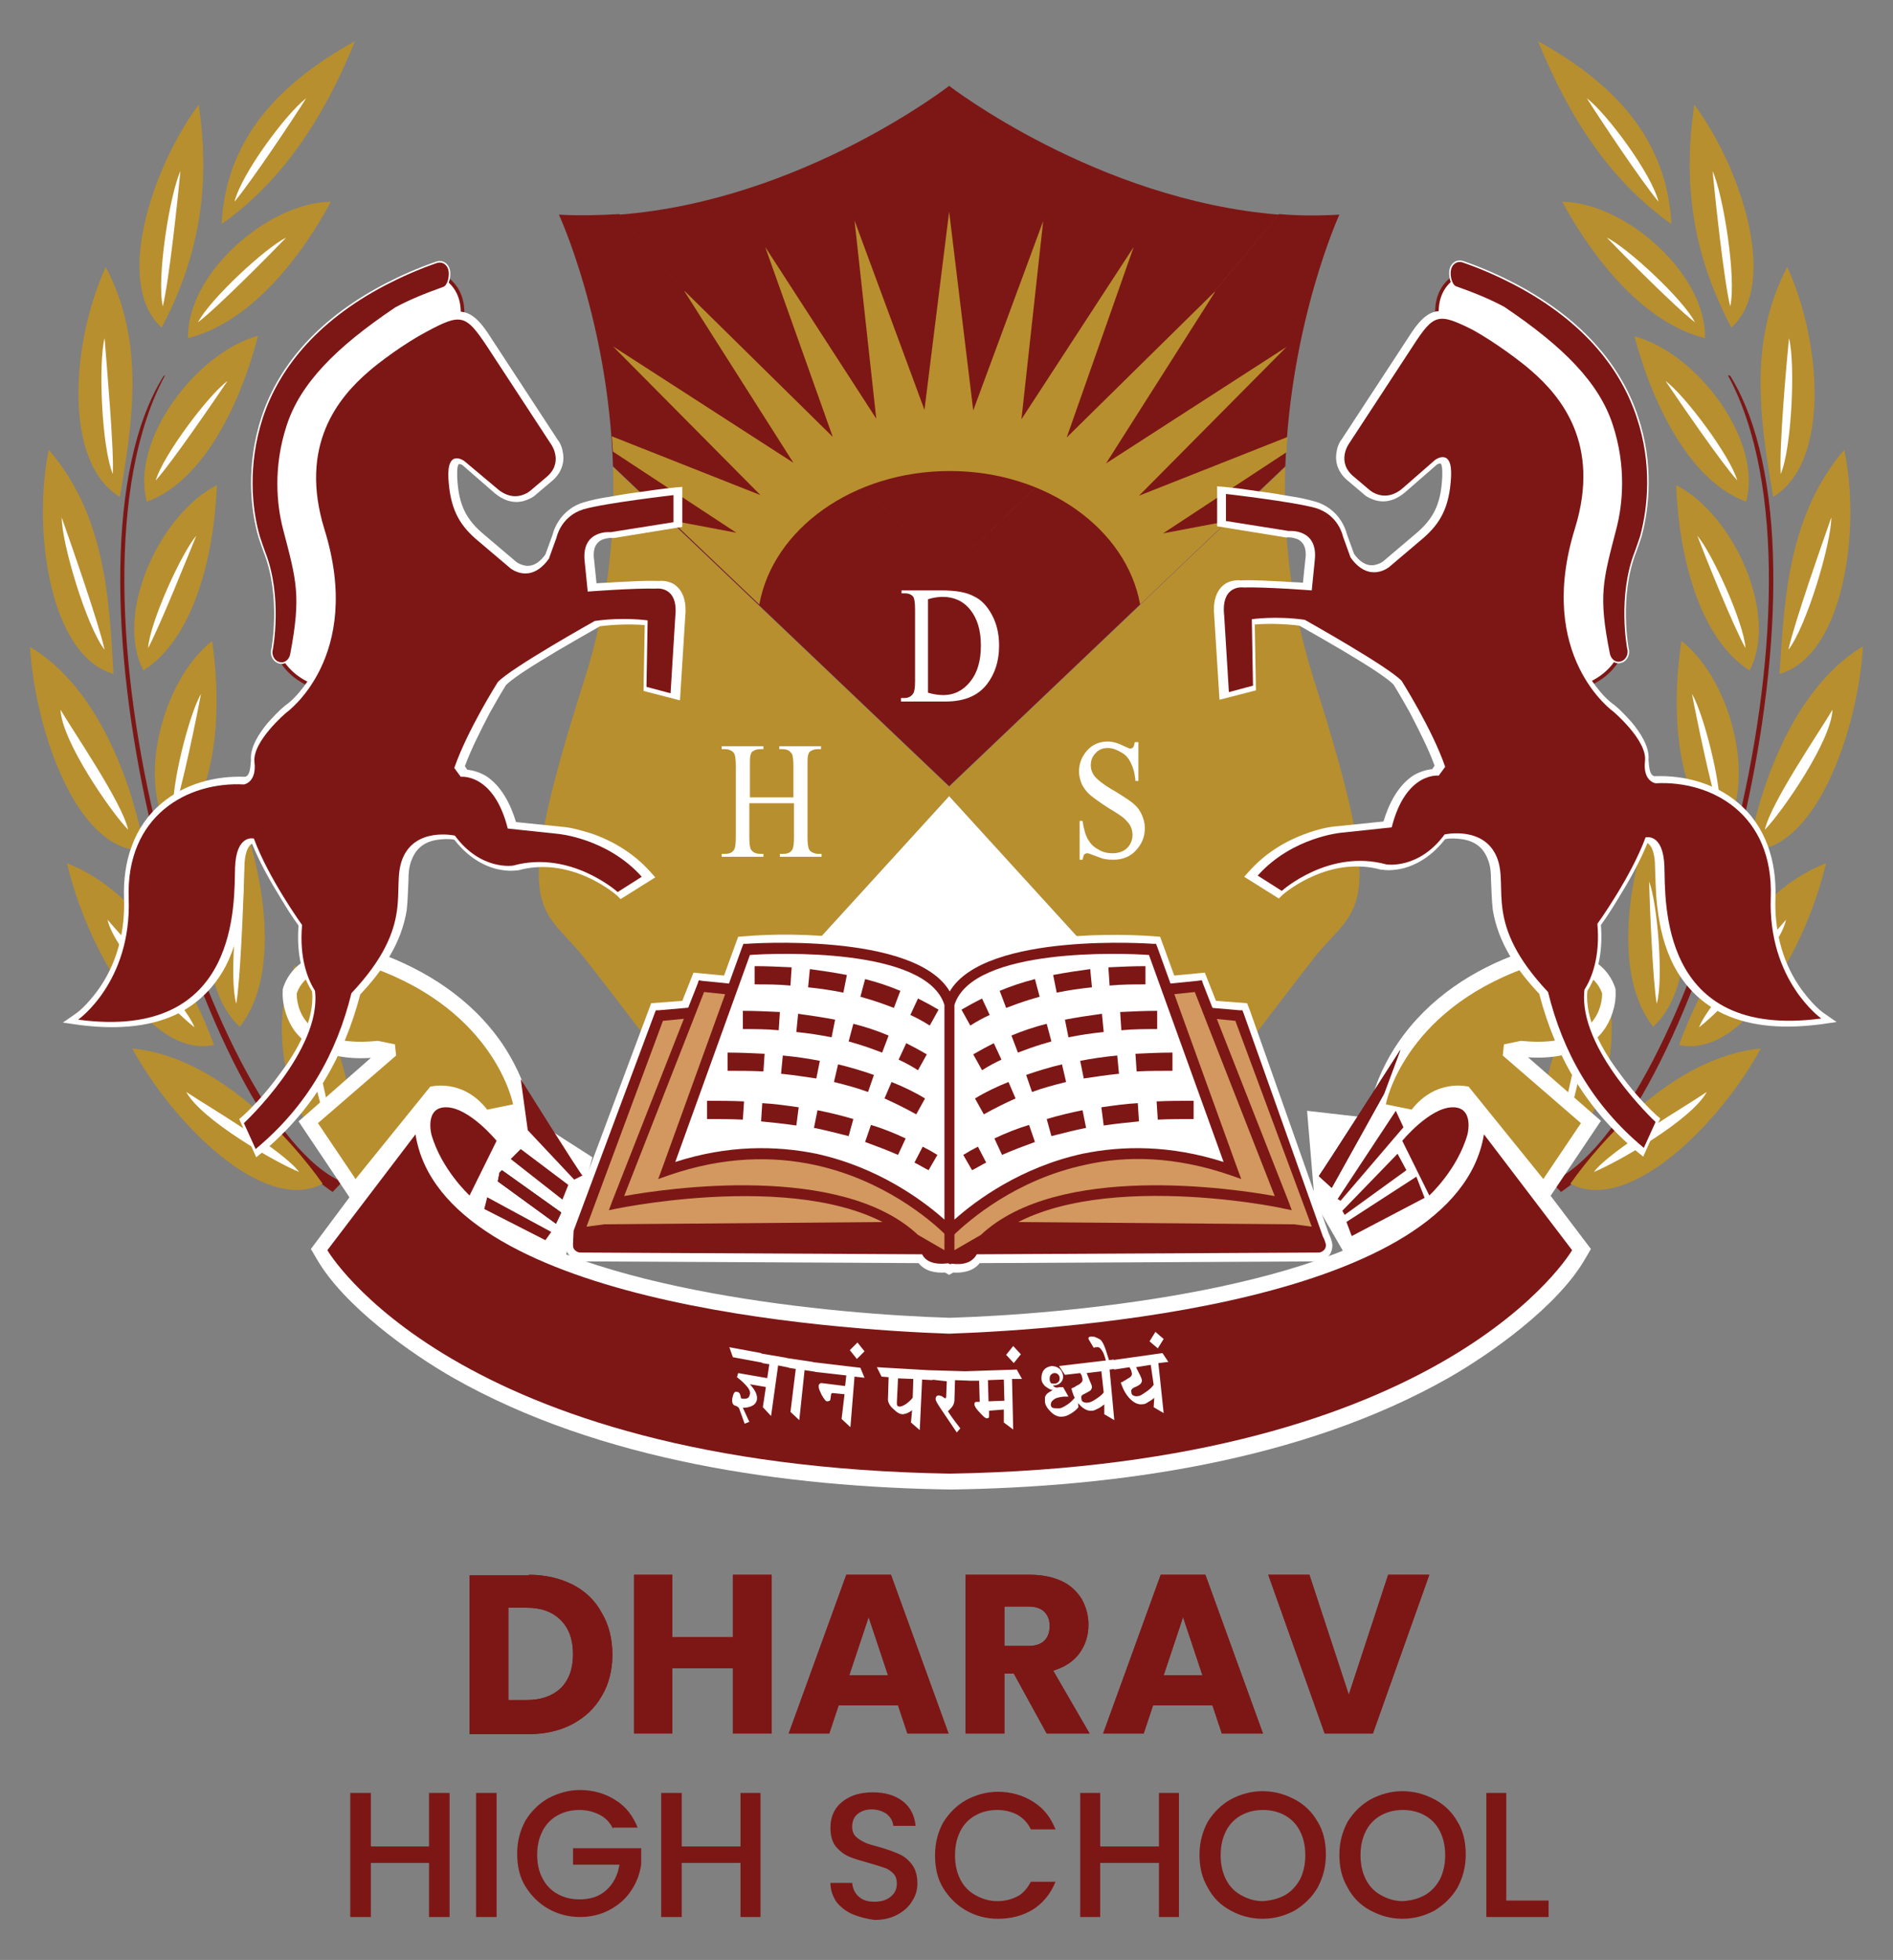<?xml version="1.0" encoding="utf-8"?>
<!-- Generator: Adobe Illustrator 26.2.1, SVG Export Plug-In . SVG Version: 6.00 Build 0)  -->
<svg version="1.1" id="Layer_1" xmlns="http://www.w3.org/2000/svg" xmlns:xlink="http://www.w3.org/1999/xlink" x="0px" y="0px"
	 viewBox="0 0 322.1 333.3" style="enable-background:new 0 0 322.1 333.3;" xml:space="preserve">
<rect x="0" y="0" width="322.1" height="333.3" fill="#808080" stroke="none"/>
<style type="text/css">
	
		.st0{clip-path:url(#SVGID_00000019664044976488000790000017725163255210866856_);fill-rule:evenodd;clip-rule:evenodd;fill:#B88F2E;}
	
		.st1{clip-path:url(#SVGID_00000019664044976488000790000017725163255210866856_);fill-rule:evenodd;clip-rule:evenodd;fill:#FFFFFF;}
	
		.st2{clip-path:url(#SVGID_00000019664044976488000790000017725163255210866856_);fill-rule:evenodd;clip-rule:evenodd;fill:#7D1716;}
	.st3{clip-path:url(#SVGID_00000019664044976488000790000017725163255210866856_);fill:#FFFFFF;}
	.st4{clip-path:url(#SVGID_00000019664044976488000790000017725163255210866856_);fill:#D2985F;}
	.st5{clip-path:url(#SVGID_00000019664044976488000790000017725163255210866856_);fill:#7D1716;}
	
		.st6{clip-path:url(#SVGID_00000019664044976488000790000017725163255210866856_);fill-rule:evenodd;clip-rule:evenodd;fill:#1D0E16;}
	
		.st7{clip-path:url(#SVGID_00000019664044976488000790000017725163255210866856_);fill:none;stroke:#7D1716;stroke-width:0.606;stroke-miterlimit:22.926;}
	
		.st8{clip-path:url(#SVGID_00000019664044976488000790000017725163255210866856_);fill:none;stroke:#FFFFFF;stroke-width:0.262;stroke-miterlimit:2.613;}
</style>
<g>
	<defs>
		<rect id="SVGID_1_" x="-259.9" y="-131" width="841.9" height="595.3"/>
	</defs>
	<clipPath id="SVGID_00000116956993002613829940000000927637532822778798_">
		<use xlink:href="#SVGID_1_"  style="overflow:visible;"/>
	</clipPath>
	
		<path style="clip-path:url(#SVGID_00000116956993002613829940000000927637532822778798_);fill-rule:evenodd;clip-rule:evenodd;fill:#B88F2E;" d="
		M284.4,38.1C283.6,23.3,274.3,14,261.7,7C266.9,19.8,273.9,30.7,284.4,38.1"/>
	
		<path style="clip-path:url(#SVGID_00000116956993002613829940000000927637532822778798_);fill-rule:evenodd;clip-rule:evenodd;fill:#FFFFFF;" d="
		M282.2,34.3c-1.2-4.8-8.8-15-12.2-17.6C272.2,20.2,279.2,30.7,282.2,34.3"/>
	
		<path style="clip-path:url(#SVGID_00000116956993002613829940000000927637532822778798_);fill-rule:evenodd;clip-rule:evenodd;fill:#B88F2E;" d="
		M37.7,38.1C38.5,23.3,47.8,14,60.4,7C55.2,19.8,48.2,30.7,37.7,38.1"/>
	
		<path style="clip-path:url(#SVGID_00000116956993002613829940000000927637532822778798_);fill-rule:evenodd;clip-rule:evenodd;fill:#FFFFFF;" d="
		M39.9,34.3c1.2-4.8,8.8-15,12.2-17.6C49.9,20.2,42.9,30.7,39.9,34.3"/>
	
		<path style="clip-path:url(#SVGID_00000116956993002613829940000000927637532822778798_);fill-rule:evenodd;clip-rule:evenodd;fill:#B88F2E;" d="
		M294.6,55.7c8.1-7.3,1.8-26.9-6.3-37.9C286.1,32.4,288.6,44.4,294.6,55.7"/>
	
		<path style="clip-path:url(#SVGID_00000116956993002613829940000000927637532822778798_);fill-rule:evenodd;clip-rule:evenodd;fill:#FFFFFF;" d="
		M294.4,52.1c1.1-4.8-1.2-19.1-3-23C291.8,33.3,293.3,47.6,294.4,52.1"/>
	
		<path style="clip-path:url(#SVGID_00000116956993002613829940000000927637532822778798_);fill-rule:evenodd;clip-rule:evenodd;fill:#B88F2E;" d="
		M301.7,84.5c9.8-5.9,8.2-26.5,2.4-39.1C297.3,58.4,299.6,71.9,301.7,84.5"/>
	
		<path style="clip-path:url(#SVGID_00000116956993002613829940000000927637532822778798_);fill-rule:evenodd;clip-rule:evenodd;fill:#FFFFFF;" d="
		M303,80.6c1.9-4.5,2.5-18.9,1.4-23.1C304,61.6,302.7,76,303,80.6"/>
	
		<path style="clip-path:url(#SVGID_00000116956993002613829940000000927637532822778798_);fill-rule:evenodd;clip-rule:evenodd;fill:#B88F2E;" d="
		M302.8,114.6c10.9-3.1,13.9-24.6,11-38.1C304.3,87.6,303.6,101.8,302.8,114.6"/>
	
		<path style="clip-path:url(#SVGID_00000116956993002613829940000000927637532822778798_);fill-rule:evenodd;clip-rule:evenodd;fill:#FFFFFF;" d="
		M304.3,110.5c3.1-4,7.3-18.1,7.3-22.5C310.2,92,305.3,105.9,304.3,110.5"/>
	
		<path style="clip-path:url(#SVGID_00000116956993002613829940000000927637532822778798_);fill-rule:evenodd;clip-rule:evenodd;fill:#B88F2E;" d="
		M297.5,144.6c11.3,0.5,18.6-20.2,19.5-34.7C304.4,117.5,299.1,135.6,297.5,144.6"/>
	
		<path style="clip-path:url(#SVGID_00000116956993002613829940000000927637532822778798_);fill-rule:evenodd;clip-rule:evenodd;fill:#FFFFFF;" d="
		M300.3,141.1c3-3.1,11.3-15.1,11.5-20.4C309.5,124.6,301.3,136.5,300.3,141.1"/>
	
		<path style="clip-path:url(#SVGID_00000116956993002613829940000000927637532822778798_);fill-rule:evenodd;clip-rule:evenodd;fill:#B88F2E;" d="
		M290.1,57.5c0.3-10.7-13.3-23-24.3-23.2C272,45.6,280.5,55.1,290.1,57.5"/>
	
		<path style="clip-path:url(#SVGID_00000116956993002613829940000000927637532822778798_);fill-rule:evenodd;clip-rule:evenodd;fill:#FFFFFF;" d="
		M288.4,54.8c-2-3.9-11.5-12.7-15-14.4C276,43.1,285.1,52.3,288.4,54.8"/>
	
		<path style="clip-path:url(#SVGID_00000116956993002613829940000000927637532822778798_);fill-rule:evenodd;clip-rule:evenodd;fill:#B88F2E;" d="
		M297.1,85.3c2.9-10.3-8.3-25.3-19-28.1C281.4,69.5,287.9,82,297.1,85.3"/>
	
		<path style="clip-path:url(#SVGID_00000116956993002613829940000000927637532822778798_);fill-rule:evenodd;clip-rule:evenodd;fill:#FFFFFF;" d="
		M295.6,81.7c-1.2-4.2-9-14.6-12.2-16.9C285.5,67.9,292.8,78.6,295.6,81.7"/>
	
		<path style="clip-path:url(#SVGID_00000116956993002613829940000000927637532822778798_);fill-rule:evenodd;clip-rule:evenodd;fill:#B88F2E;" d="
		M297.7,114c5-9.5-2.7-26.5-12.5-31.5C285.7,95.2,289.4,108.8,297.7,114"/>
	
		<path style="clip-path:url(#SVGID_00000116956993002613829940000000927637532822778798_);fill-rule:evenodd;clip-rule:evenodd;fill:#FFFFFF;" d="
		M297,110.2c-0.3-4.4-5.7-16.2-8.2-19.1C290.1,94.5,294.9,106.5,297,110.2"/>
	
		<path style="clip-path:url(#SVGID_00000116956993002613829940000000927637532822778798_);fill-rule:evenodd;clip-rule:evenodd;fill:#B88F2E;" d="
		M292.7,142.3c6.6-8.4,2.1-26.5-6.6-33.3C284.2,121.7,285.4,135.7,292.7,142.3"/>
	
		<path style="clip-path:url(#SVGID_00000116956993002613829940000000927637532822778798_);fill-rule:evenodd;clip-rule:evenodd;fill:#FFFFFF;" d="
		M292.6,138.3c0.5-4.4-2.7-16.9-4.7-20.3C288.6,121.8,291.2,134.4,292.6,138.3"/>
	
		<path style="clip-path:url(#SVGID_00000116956993002613829940000000927637532822778798_);fill-rule:evenodd;clip-rule:evenodd;fill:#7D1716;" d="
		M294,63.8l0.4,0.1c19.6,31.7-3.5,122.1-28.8,138.8l-1.6-1.7C287,190.8,314,100.6,294,63.8"/>
	
		<path style="clip-path:url(#SVGID_00000116956993002613829940000000927637532822778798_);fill-rule:evenodd;clip-rule:evenodd;fill:#B88F2E;" d="
		M285.7,177.7c11.1,2.4,21.7-16.8,25-30.9C297,152.1,288.8,169.1,285.7,177.7"/>
	
		<path style="clip-path:url(#SVGID_00000116956993002613829940000000927637532822778798_);fill-rule:evenodd;clip-rule:evenodd;fill:#FFFFFF;" d="
		M289.1,174.7c3.4-2.6,13.7-13.1,14.8-18.3C300.9,160,290.8,170.3,289.1,174.7"/>
	
		<path style="clip-path:url(#SVGID_00000116956993002613829940000000927637532822778798_);fill-rule:evenodd;clip-rule:evenodd;fill:#B88F2E;" d="
		M281.3,174.6c7.9-7.2,6.4-25.8-1-33.9C276.4,152.9,275.2,166.9,281.3,174.6"/>
	
		<path style="clip-path:url(#SVGID_00000116956993002613829940000000927637532822778798_);fill-rule:evenodd;clip-rule:evenodd;fill:#FFFFFF;" d="
		M281.9,170.7c1.2-4.2,0.1-17.2-1.3-20.8C280.7,153.7,281.2,166.6,281.9,170.7"/>
	
		<path style="clip-path:url(#SVGID_00000116956993002613829940000000927637532822778798_);fill-rule:evenodd;clip-rule:evenodd;fill:#B88F2E;" d="
		M267.2,201.3c10,5.3,25.5-10.3,32.4-23C285,179.7,272.5,193.8,267.2,201.3"/>
	
		<path style="clip-path:url(#SVGID_00000116956993002613829940000000927637532822778798_);fill-rule:evenodd;clip-rule:evenodd;fill:#FFFFFF;" d="
		M271.2,199.3c4-1.6,16.7-8.9,19.2-13.6C286.6,188.3,274.1,195.5,271.2,199.3"/>
	
		<path style="clip-path:url(#SVGID_00000116956993002613829940000000927637532822778798_);fill-rule:evenodd;clip-rule:evenodd;fill:#B88F2E;" d="
		M263.8,197.1c9.6-4.8,13.2-23.1,8.2-32.9C264.9,174.8,260,188,263.8,197.1"/>
	
		<path style="clip-path:url(#SVGID_00000116956993002613829940000000927637532822778798_);fill-rule:evenodd;clip-rule:evenodd;fill:#FFFFFF;" d="
		M265.4,193.5c2.3-3.7,4.8-16.5,4.4-20.3C268.9,176.8,265.8,189.3,265.4,193.5"/>
	
		<path style="clip-path:url(#SVGID_00000116956993002613829940000000927637532822778798_);fill-rule:evenodd;clip-rule:evenodd;fill:#B88F2E;" d="
		M27.5,55.7c-8.1-7.3-1.8-26.9,6.3-37.9C36,32.4,33.5,44.4,27.5,55.7"/>
	
		<path style="clip-path:url(#SVGID_00000116956993002613829940000000927637532822778798_);fill-rule:evenodd;clip-rule:evenodd;fill:#FFFFFF;" d="
		M27.7,52.1c-1.1-4.8,1.2-19.1,3-23C30.3,33.3,28.8,47.6,27.7,52.1"/>
	
		<path style="clip-path:url(#SVGID_00000116956993002613829940000000927637532822778798_);fill-rule:evenodd;clip-rule:evenodd;fill:#B88F2E;" d="
		M20.4,84.5C10.6,78.6,12.2,58,18,45.4C24.8,58.4,22.5,71.9,20.4,84.5"/>
	
		<path style="clip-path:url(#SVGID_00000116956993002613829940000000927637532822778798_);fill-rule:evenodd;clip-rule:evenodd;fill:#FFFFFF;" d="
		M19.2,80.6c-1.9-4.5-2.5-18.9-1.4-23.1C18.1,61.6,19.4,76,19.2,80.6"/>
	
		<path style="clip-path:url(#SVGID_00000116956993002613829940000000927637532822778798_);fill-rule:evenodd;clip-rule:evenodd;fill:#B88F2E;" d="
		M19.3,114.6C8.4,111.5,5.5,90,8.3,76.5C17.9,87.6,18.6,101.8,19.3,114.6"/>
	
		<path style="clip-path:url(#SVGID_00000116956993002613829940000000927637532822778798_);fill-rule:evenodd;clip-rule:evenodd;fill:#FFFFFF;" d="
		M17.8,110.5c-3.1-4-7.3-18.1-7.3-22.5C11.9,92,16.8,105.9,17.8,110.5"/>
	
		<path style="clip-path:url(#SVGID_00000116956993002613829940000000927637532822778798_);fill-rule:evenodd;clip-rule:evenodd;fill:#B88F2E;" d="
		M24.6,144.6C13.2,145.2,6,124.4,5.1,110C17.7,117.5,23,135.6,24.6,144.6"/>
	
		<path style="clip-path:url(#SVGID_00000116956993002613829940000000927637532822778798_);fill-rule:evenodd;clip-rule:evenodd;fill:#FFFFFF;" d="
		M21.8,141.1c-3-3.1-11.3-15.1-11.5-20.4C12.6,124.6,20.8,136.5,21.8,141.1"/>
	
		<path style="clip-path:url(#SVGID_00000116956993002613829940000000927637532822778798_);fill-rule:evenodd;clip-rule:evenodd;fill:#B88F2E;" d="
		M32,57.5c-0.3-10.7,13.3-23,24.3-23.2C50.2,45.6,41.6,55.1,32,57.5"/>
	
		<path style="clip-path:url(#SVGID_00000116956993002613829940000000927637532822778798_);fill-rule:evenodd;clip-rule:evenodd;fill:#FFFFFF;" d="
		M33.7,54.8c2-3.9,11.5-12.7,15-14.4C46.1,43.1,37,52.3,33.7,54.8"/>
	
		<path style="clip-path:url(#SVGID_00000116956993002613829940000000927637532822778798_);fill-rule:evenodd;clip-rule:evenodd;fill:#B88F2E;" d="
		M25,85.3C22.1,75,33.3,60,43.9,57.1C40.7,69.5,34.2,82,25,85.3"/>
	
		<path style="clip-path:url(#SVGID_00000116956993002613829940000000927637532822778798_);fill-rule:evenodd;clip-rule:evenodd;fill:#FFFFFF;" d="
		M26.5,81.7c1.2-4.2,9-14.6,12.2-16.9C36.6,67.9,29.3,78.6,26.5,81.7"/>
	
		<path style="clip-path:url(#SVGID_00000116956993002613829940000000927637532822778798_);fill-rule:evenodd;clip-rule:evenodd;fill:#B88F2E;" d="
		M24.4,114c-5-9.5,2.7-26.5,12.5-31.5C36.4,95.2,32.7,108.8,24.4,114"/>
	
		<path style="clip-path:url(#SVGID_00000116956993002613829940000000927637532822778798_);fill-rule:evenodd;clip-rule:evenodd;fill:#FFFFFF;" d="
		M25.2,110.2c0.3-4.4,5.7-16.2,8.2-19.1C32,94.5,27.2,106.5,25.2,110.2"/>
	
		<path style="clip-path:url(#SVGID_00000116956993002613829940000000927637532822778798_);fill-rule:evenodd;clip-rule:evenodd;fill:#B88F2E;" d="
		M29.5,142.3c-6.6-8.4-2.1-26.5,6.6-33.3C37.9,121.7,36.7,135.7,29.5,142.3"/>
	
		<path style="clip-path:url(#SVGID_00000116956993002613829940000000927637532822778798_);fill-rule:evenodd;clip-rule:evenodd;fill:#FFFFFF;" d="
		M29.5,138.3c-0.5-4.4,2.7-16.9,4.7-20.3C33.5,121.8,30.9,134.4,29.5,138.3"/>
	
		<path style="clip-path:url(#SVGID_00000116956993002613829940000000927637532822778798_);fill-rule:evenodd;clip-rule:evenodd;fill:#7D1716;" d="
		M28.1,63.8L27.8,64C8.2,95.6,31.3,186,56.6,202.7l1.6-1.7C35.1,190.8,8.2,100.6,28.1,63.8"/>
	
		<path style="clip-path:url(#SVGID_00000116956993002613829940000000927637532822778798_);fill-rule:evenodd;clip-rule:evenodd;fill:#B88F2E;" d="
		M36.4,177.7c-11.1,2.4-21.7-16.8-25-30.9C25.1,152.1,33.3,169.1,36.4,177.7"/>
	
		<path style="clip-path:url(#SVGID_00000116956993002613829940000000927637532822778798_);fill-rule:evenodd;clip-rule:evenodd;fill:#FFFFFF;" d="
		M33.1,174.7c-3.4-2.6-13.7-13.1-14.8-18.3C21.3,160,31.3,170.3,33.1,174.7"/>
	
		<path style="clip-path:url(#SVGID_00000116956993002613829940000000927637532822778798_);fill-rule:evenodd;clip-rule:evenodd;fill:#B88F2E;" d="
		M40.8,174.6c-7.9-7.2-6.4-25.8,1-33.9C45.7,152.9,46.9,166.9,40.8,174.6"/>
	
		<path style="clip-path:url(#SVGID_00000116956993002613829940000000927637532822778798_);fill-rule:evenodd;clip-rule:evenodd;fill:#FFFFFF;" d="
		M40.2,170.7c-1.2-4.2-0.1-17.2,1.3-20.8C41.4,153.7,40.9,166.6,40.2,170.7"/>
	
		<path style="clip-path:url(#SVGID_00000116956993002613829940000000927637532822778798_);fill-rule:evenodd;clip-rule:evenodd;fill:#B88F2E;" d="
		M54.9,201.3c-10,5.3-25.5-10.3-32.4-23C37.1,179.7,49.6,193.8,54.9,201.3"/>
	
		<path style="clip-path:url(#SVGID_00000116956993002613829940000000927637532822778798_);fill-rule:evenodd;clip-rule:evenodd;fill:#FFFFFF;" d="
		M50.9,199.3c-4-1.6-16.7-8.9-19.2-13.6C35.6,188.3,48,195.5,50.9,199.3"/>
	
		<path style="clip-path:url(#SVGID_00000116956993002613829940000000927637532822778798_);fill-rule:evenodd;clip-rule:evenodd;fill:#B88F2E;" d="
		M58.4,197.1c-9.6-4.8-13.2-23.1-8.2-32.9C57.2,174.8,62.1,188,58.4,197.1"/>
	
		<path style="clip-path:url(#SVGID_00000116956993002613829940000000927637532822778798_);fill-rule:evenodd;clip-rule:evenodd;fill:#FFFFFF;" d="
		M56.7,193.5c-2.3-3.7-4.8-16.5-4.4-20.3C53.2,176.8,56.3,189.3,56.7,193.5"/>
	
		<path style="clip-path:url(#SVGID_00000116956993002613829940000000927637532822778798_);fill-rule:evenodd;clip-rule:evenodd;fill:#B88F2E;" d="
		M104.3,79.4c0.4,11-0.8,23.4-4.8,36c-13.1,41-7.4,38.2,0,47.6c7.4,9.4,16.3,21.3,16.3,21.3l1,0.1l44.7-49l44.7,49l1-0.1
		c0,0,9-11.9,16.3-21.3c7.4-9.4,13.1-6.6,0-47.6c-4-12.7-5.2-25-4.8-36l-57.2,54.4L104.3,79.4z"/>
	
		<polygon style="clip-path:url(#SVGID_00000116956993002613829940000000927637532822778798_);fill-rule:evenodd;clip-rule:evenodd;fill:#FFFFFF;" points="
		116.8,184.4 161.5,187.3 206.2,184.4 161.5,135.4 	"/>
	
		<path style="clip-path:url(#SVGID_00000116956993002613829940000000927637532822778798_);fill-rule:evenodd;clip-rule:evenodd;fill:#7D1716;" d="
		M161.5,14.6c0,0-25.1,19.5-56.1,21.9c11.1,13.5,36.3,43.3,56.1,60.1c19.8-16.8,45-46.6,56.1-60.1C186.6,34,161.5,14.6,161.5,14.6"
		/>
	
		<path style="clip-path:url(#SVGID_00000116956993002613829940000000927637532822778798_);fill-rule:evenodd;clip-rule:evenodd;fill:#7D1716;" d="
		M217.6,36.4c3.4,0.3,6.8,0.3,10.3,0.1c0,0-8.3,18.1-9.2,42.8l-57.2,54.4l-57.2-54.4c-0.8-24.7-9.2-42.8-9.2-42.8
		c3.5,0.2,6.9,0.1,10.3-0.1c11.1,13.5,36.3,43.3,56.1,60.1C181.4,79.7,206.5,50,217.6,36.4"/>
	
		<path style="clip-path:url(#SVGID_00000116956993002613829940000000927637532822778798_);fill-rule:evenodd;clip-rule:evenodd;fill:#B88F2E;" d="
		M209,88.6l-11.1,2.1l21-13.8c0-0.9,0.1-1.7,0.2-2.6l-25.3,10l25.1-25.3l-30.7,19.8l18.5-29.1l0,0v-0.1l-25.2,24.8L192.9,42
		l-19.1,29.3l3.7-33.7l-11.9,32.2L161.5,36l-4.2,33.7l-11.9-32.2l3.7,33.7L130.2,42l11.5,32.3l-25.2-24.8v0.1l0,0l18.5,29.1
		l-30.7-19.8l25.1,25.3l-25.3-10c0.1,0.9,0.1,1.7,0.2,2.6l21,13.8l-11.1-2.1l2.3,2.2l12.7,12.1c2.3-12.8,15.9-22.7,32.4-22.7
		c16.5,0,30.1,9.9,32.4,22.7l12.7-12.1L209,88.6z"/>
	<path style="clip-path:url(#SVGID_00000116956993002613829940000000927637532822778798_);fill:#FFFFFF;" d="M157.9,117.8
		c1,0.3,1.9,0.4,2.6,0.4c1.9,0,3.4-0.8,4.6-2.3c1.2-1.5,1.8-3.5,1.8-6.1c0-2.6-0.6-4.6-1.8-6.1c-1.2-1.5-2.8-2.2-4.7-2.2
		c-0.7,0-1.5,0.1-2.5,0.4V117.8z M153.3,119.2v-0.5h0.6c0.7,0,1.2-0.3,1.5-0.8c0.2-0.3,0.3-1,0.3-2v-12.2c0-1.2-0.1-1.9-0.3-2.2
		c-0.3-0.4-0.8-0.6-1.4-0.6h-0.6v-0.5h6.7c2.5,0,4.3,0.3,5.6,1c1.3,0.6,2.3,1.7,3.1,3.2c0.8,1.5,1.2,3.2,1.2,5.2
		c0,2.6-0.7,4.8-2.1,6.6c-1.6,2-3.9,2.9-7.1,2.9H153.3z"/>
	<path style="clip-path:url(#SVGID_00000116956993002613829940000000927637532822778798_);fill:#FFFFFF;" d="M127.4,135.6h7.6v-5.4
		c0-1-0.1-1.6-0.2-1.9c-0.1-0.2-0.3-0.4-0.5-0.6c-0.3-0.2-0.7-0.3-1.1-0.3h-0.6v-0.5h7.1v0.5h-0.6c-0.4,0-0.8,0.1-1.1,0.3
		c-0.3,0.1-0.4,0.4-0.5,0.7c-0.1,0.3-0.1,0.9-0.1,1.8v12.2c0,1,0.1,1.6,0.2,1.9c0.1,0.2,0.2,0.4,0.5,0.6c0.4,0.2,0.7,0.3,1.1,0.3
		h0.6v0.5h-7.1v-0.5h0.6c0.7,0,1.2-0.2,1.5-0.7c0.2-0.3,0.3-1,0.3-2.1v-5.8h-7.6v5.8c0,1,0.1,1.6,0.2,1.9c0.1,0.2,0.2,0.4,0.5,0.6
		c0.3,0.2,0.7,0.3,1.1,0.3h0.6v0.5h-7.1v-0.5h0.6c0.7,0,1.2-0.2,1.5-0.7c0.2-0.3,0.3-1,0.3-2.1v-12.2c0-1-0.1-1.6-0.2-1.9
		c-0.1-0.2-0.2-0.4-0.5-0.6c-0.4-0.2-0.7-0.3-1.1-0.3h-0.6v-0.5h7.1v0.5h-0.6c-0.4,0-0.8,0.1-1.1,0.3c-0.3,0.1-0.4,0.4-0.5,0.7
		c-0.1,0.3-0.1,0.9-0.1,1.8V135.6z"/>
	<path style="clip-path:url(#SVGID_00000116956993002613829940000000927637532822778798_);fill:#FFFFFF;" d="M193.7,126.1v6.7h-0.5
		c-0.1-1.3-0.4-2.3-0.8-3.1c-0.4-0.8-0.9-1.4-1.7-1.8c-0.7-0.4-1.4-0.7-2.2-0.7c-0.9,0-1.6,0.3-2.1,0.9c-0.6,0.6-0.8,1.3-0.8,2.1
		c0,0.6,0.2,1.1,0.5,1.6c0.5,0.7,1.7,1.7,3.7,2.8c1.6,1,2.7,1.7,3.2,2.2c0.6,0.5,1,1.1,1.3,1.8c0.3,0.7,0.5,1.4,0.5,2.2
		c0,1.5-0.5,2.7-1.5,3.8c-1,1.1-2.3,1.6-3.8,1.6c-0.5,0-0.9,0-1.4-0.1c-0.3,0-0.8-0.2-1.6-0.5c-0.8-0.3-1.3-0.5-1.5-0.5
		c-0.2,0-0.4,0.1-0.5,0.2c-0.1,0.1-0.2,0.4-0.3,0.9h-0.5v-6.6h0.5c0.2,1.4,0.5,2.4,0.9,3.1c0.4,0.7,0.9,1.3,1.7,1.7
		c0.7,0.5,1.6,0.7,2.5,0.7c1,0,1.9-0.3,2.5-0.9c0.6-0.6,0.9-1.4,0.9-2.2c0-0.5-0.1-1-0.3-1.4c-0.2-0.5-0.6-0.9-1.1-1.4
		c-0.3-0.3-1.2-0.9-2.7-1.8c-1.4-0.9-2.5-1.7-3.1-2.2s-1.1-1.2-1.4-1.8c-0.3-0.7-0.5-1.4-0.5-2.2c0-1.4,0.5-2.6,1.4-3.6
		s2.1-1.5,3.5-1.5c0.9,0,1.8,0.3,2.8,0.8c0.5,0.2,0.8,0.4,1,0.4c0.2,0,0.4-0.1,0.5-0.2c0.1-0.1,0.2-0.4,0.3-0.9H193.7z"/>
	
		<path style="clip-path:url(#SVGID_00000116956993002613829940000000927637532822778798_);fill-rule:evenodd;clip-rule:evenodd;fill:#FFFFFF;" d="
		M72.1,187.2c0.9-1.1,2.2-1.8,4-1.7c4.6,0.1,10.5,6,10.9,5.8l-5.4,14.2c18.3,14.2,60.4,18,80,18.6c19.6-0.6,61.7-4.4,80-18.6
		l-6.6-13.1c4.5-0.8,6.4-6.8,12.2-6.9c1.7,0,3.1,0.6,4,1.7l0.1-0.4l19.4,25.6l-1,1.7c-4.6,8-16,16.1-23.2,20.2
		c-25,14.2-56.7,18.6-84.7,19c-28-0.4-59.7-4.8-84.7-19c-7.2-4.1-18.6-12.2-23.2-20.2l-1-1.7L72,186.8L72.1,187.2z"/>
	
		<path style="clip-path:url(#SVGID_00000116956993002613829940000000927637532822778798_);fill-rule:evenodd;clip-rule:evenodd;fill:#FFFFFF;" d="
		M63.1,179.9c-4.5,0.3-9.8-0.5-12.9-4.5c-1.3-1.7-2.2-4.4-2.1-6.7l0-0.4l0.1-0.4c2.3-6.6,10.5-7,15.7-6l0.2,0l0.2,0.1
		c8,2.9,15.8,7.7,21.1,15.4c1.8,2.6,3.9,6.7,4.6,10.1l0.5,2.7l10.3,6.6l-4.8,17.8l-14.6-8.4l3.8-14.9l-2.9,0.7l-0.9-1.2
		c-1.6-2.1-4.2-3.5-6.7-3.2L60.4,205l-9.6-14.3L63.1,179.9z"/>
	
		<path style="clip-path:url(#SVGID_00000116956993002613829940000000927637532822778798_);fill-rule:evenodd;clip-rule:evenodd;fill:#B88F2E;" d="
		M60.5,200.5l12.7-15.7c0,0,5.5-1.5,9.7,3.9l4.4-0.9c0,0-2.9-15.7-23.8-23.2c0,0-10.7-2.1-13,4.3c0,0-0.7,9.6,13.8,8.1l2.9,0.6
		l0.2,1.9L54.1,191L60.5,200.5z"/>
	
		<path style="clip-path:url(#SVGID_00000116956993002613829940000000927637532822778798_);fill-rule:evenodd;clip-rule:evenodd;fill:#FFFFFF;" d="
		M260,179.8c4.5,0.3,9.8-0.5,12.8-4.5c1.3-1.7,2.2-4.3,2.1-6.6l0-0.4l-0.1-0.4c-2.3-6.5-10.4-7-15.6-6l-0.2,0l-0.2,0.1
		c-8,2.8-15.7,7.7-20.9,15.3c-1.8,2.6-3.9,6.7-4.5,10l-0.5,2.8l-10.5-1.2l1.3,15.5l5.6,9.7l3.2-2.6l9.7-4.1l-1.1-15.5l0.9-1.2
		c1.6-2.1,4.2-3.5,6.7-3.2l14.1,17.4l9.6-14.3L260,179.8z"/>
	
		<path style="clip-path:url(#SVGID_00000116956993002613829940000000927637532822778798_);fill-rule:evenodd;clip-rule:evenodd;fill:#B88F2E;" d="
		M262.6,200.5l-12.7-15.7c0,0-5.5-1.5-9.7,3.9l-4.4-0.9c0,0,2.9-15.7,23.8-23.2c0,0,10.7-2.1,13,4.3c0,0,0.6,9.6-13.8,8.1l-2.9,0.6
		l-0.2,1.9L269,191L262.6,200.5z"/>
	
		<path style="clip-path:url(#SVGID_00000116956993002613829940000000927637532822778798_);fill-rule:evenodd;clip-rule:evenodd;fill:#7D1716;" d="
		M161.5,226.8c20.1-0.7,86.3-5.2,91-33.9l15,19.7c0,0-21.2,36.6-105.9,38c-84.7-1.4-105.9-38-105.9-38l15-19.7
		C75.2,221.6,141.4,226.1,161.5,226.8"/>
	
		<path style="clip-path:url(#SVGID_00000116956993002613829940000000927637532822778798_);fill-rule:evenodd;clip-rule:evenodd;fill:#7D1716;" d="
		M243.2,203.3c0,0,4.8-4.4,6.5-10.4c0,0,1.2-4.7-2.6-4.6c-3.9,0.1-8.5,5.7-8.5,5.7L243.2,203.3z"/>
	
		<path style="clip-path:url(#SVGID_00000116956993002613829940000000927637532822778798_);fill-rule:evenodd;clip-rule:evenodd;fill:#7D1716;" d="
		M79.9,203.3c0,0-4.8-4.4-6.5-10.4c0,0-1.2-4.7,2.6-4.6c3.9,0.1,8.5,5.7,8.5,5.7L79.9,203.3z"/>
	
		<path style="clip-path:url(#SVGID_00000116956993002613829940000000927637532822778798_);fill-rule:evenodd;clip-rule:evenodd;fill:#FFFFFF;" d="
		M161.5,166.5c6.6-7.8,26.3-7.9,34.6-7.3l1.3,0.1l2.4,6.6l5.2-0.5l1.9,4.8l5.3,0.4l0.5,1.3l13.4,37.9c0.3,0.6,0.5,1.2,0.6,1.8
		c0.1,1.5-0.9,2.7-2.2,2.9l-0.1,0l-57.7,0.3c-1.1,1.4-2.9,1.7-4.5,1.6l-0.7,0.4l-0.7-0.4c-1.6,0.1-3.4-0.2-4.5-1.6l-57.7-0.3l-0.1,0
		c-1.1-0.2-2.1-1.1-2.2-2.5c0-0.2,0-0.3,0-0.5l0.1-2.4l14.4-38.5l5.3-0.4l1.9-4.8l5.2,0.5l2.4-6.6l1.3-0.1
		C135.2,158.5,154.9,158.7,161.5,166.5"/>
	
		<path style="clip-path:url(#SVGID_00000116956993002613829940000000927637532822778798_);fill-rule:evenodd;clip-rule:evenodd;fill:#7D1716;" d="
		M161.5,214.8c-1.3,0.2-3.7,0.3-4.6-1.5l-58.3-0.3c0,0-1.1-0.2-1.1-1.2v0c0-0.1,0-0.2,0-0.3l0.1-2.2l13.8-37l0.2-0.5l0.5,0l6.9-0.6
		l0.6,0.2l38.9,34.2l-0.4,0.8c1,0.4,2.1,0.9,3.4,1.5c1.3-0.7,2.4-1.2,3.4-1.5l-0.4-0.8l38.9-34.2l0.6-0.2l6.9,0.6l0.5,0l0.2,0.5
		l13.5,38c0.3,0.5,0.4,1,0.5,1.3l0,0l0,0c0.1,1.2-1.1,1.4-1.1,1.4l-58.3,0.3C165.2,215.2,162.8,215.1,161.5,214.8"/>
	<path style="clip-path:url(#SVGID_00000116956993002613829940000000927637532822778798_);fill:#D2985F;" d="M112.8,173.6l-13,35
		l3-0.4l0.1,0l49.2-0.4c-0.4-1.5-0.4-3.5,2.5-3.4l-35.7-31.4L112.8,173.6z M210.2,173.6l13,35l-3-0.4l-0.1,0l-49.2-0.4
		c0.4-1.5,0.4-3.5-2.5-3.4l35.7-31.4L210.2,173.6z"/>
	<path style="clip-path:url(#SVGID_00000116956993002613829940000000927637532822778798_);fill:#7D1716;" d="M203.7,166.8l-13.9,1.4
		v0l-28.2,1.6l-28.2-1.6v0l-13.9-1.4l-0.6-0.1l-0.2,0.6l-14.5,36.9l-0.6,1.6l1.5-0.3c0.1,0,36.1-7.5,50.2,5.9l0.2,0.1l5.8,3.3
		l0.4,0.2l0.4-0.2l5.8-3.3l0.2-0.1c14.2-13.4,50.1-6,50.2-5.9l1.5,0.3l-0.6-1.6l-14.5-36.9l-0.2-0.6L203.7,166.8z"/>
	<path style="clip-path:url(#SVGID_00000116956993002613829940000000927637532822778798_);fill:#D2985F;" d="M133.2,170.1l-13.4-1.4
		l-13.6,34.7c7.1-1.3,36.9-5.7,50,6.6l4.5,2.6v-40.9L133.2,170.1L133.2,170.1z M189.9,170.1l13.4-1.4l13.6,34.7
		c-7.1-1.3-36.9-5.7-50,6.6l-4.5,2.6v-40.9L189.9,170.1L189.9,170.1z"/>
	<path style="clip-path:url(#SVGID_00000116956993002613829940000000927637532822778798_);fill:#7D1716;" d="M161,210.1
		c-2.8-2.8-10.8-9.5-22.4-12c-7-1.5-15.4-1.5-24.9,1.8l-1.7,0.6l0.7-1.9l13.6-37.6l0.2-0.5l0.5,0c0.1,0,28.6-2.1,34.6,8.1
		c6-10.2,34.5-8.1,34.6-8.1l0.5,0l0.2,0.5l13.6,37.6l0.7,1.9l-1.7-0.6c-9.5-3.3-17.9-3.4-24.9-1.8c-11.7,2.5-19.6,9.3-22.4,12
		l-0.5,0.5L161,210.1z"/>
	<path style="clip-path:url(#SVGID_00000116956993002613829940000000927637532822778798_);fill:#FFFFFF;" d="M138.9,196.2
		c10.5,2.3,18.1,7.9,21.8,11.2v-36.5c-3.1-9.9-29.1-8.8-33.1-8.5l-12.7,35.2C123.9,194.7,132,194.8,138.9,196.2 M184.2,196.2
		c-10.5,2.3-18.1,7.9-21.8,11.2v-36.5c3.1-9.9,29.1-8.8,33.1-8.5l12.7,35.2C199.1,194.7,191,194.8,184.2,196.2"/>
	<path style="clip-path:url(#SVGID_00000116956993002613829940000000927637532822778798_);fill:#FFFFFF;" d="M198,227.7l-1,1.6
		l-1.4-1.2l1-1.6L198,227.7z M195.8,232.1l-2.5,0.4l0.7,1.4c0.2,0.4,0.3,0.7,0.3,0.9c0,0.2-0.1,0.3-0.2,0.5c-0.2,0.2-0.5,0.4-1,0.6
		c-0.5,0.2-0.7,0.5-0.6,0.8c0,0.3,0.1,0.5,0.3,0.6c0.2,0.1,0.5,0.2,0.9,0.1c0.3,0,0.7-0.3,1.3-0.7c0.6-0.4,1-0.8,1.3-1.2
		L195.8,232.1z M196.4,237.7c-0.2,0.2-0.6,0.5-1,0.7c-0.4,0.3-0.7,0.4-1,0.4c-0.7,0.1-1.4-0.2-2.1-0.9c-0.7-0.7-1.2-1.6-1.6-2.8
		c0.1,0,0.2-0.1,0.3-0.1c0.1-0.1,0.3-0.2,0.5-0.3c0.3-0.2,0.6-0.4,0.8-0.5c0.2-0.2,0.3-0.3,0.3-0.6c0-0.2-0.1-0.3-0.1-0.5
		c-0.1-0.2-0.2-0.4-0.3-0.6l-2.6,0.4l-1-1.5l9.2-1.3l1,1.5l-1.7,0.2l0.9,8.5l-1.7-1L196.4,237.7z M188.3,231.8
		c-0.2-0.7-0.4-1.4-0.6-1.8c-0.3-0.6-0.7-1-1-0.9l-0.3,0l-0.3,0.1l-0.6-1c-0.2-0.3-0.3-0.5-0.3-0.6c0-0.2,0.1-0.3,0.5-0.3
		c0.2,0,0.5,0,0.7,0.1c0.2,0.1,0.5,0.2,0.8,0.4c0.3,0.2,0.6,0.8,0.9,1.6c0.2,0.6,0.4,1.3,0.7,2.2c-0.1,0-0.2,0.1-0.3,0.1
		L188.3,231.8z M187.4,233.2l-2.5,0.3l0.6,1.5c0.2,0.4,0.3,0.7,0.3,0.9c0,0.2-0.1,0.3-0.2,0.5c-0.2,0.2-0.5,0.3-1,0.6
		c-0.5,0.2-0.7,0.4-0.6,0.8c0,0.3,0.1,0.5,0.3,0.6c0.2,0.1,0.5,0.2,0.9,0.1c0.3,0,0.7-0.2,1.3-0.6c0.6-0.4,1-0.7,1.3-1.1
		L187.4,233.2z M187.9,238.8c-0.2,0.2-0.6,0.5-1,0.7c-0.4,0.2-0.8,0.4-1,0.4c-0.7,0.1-1.4-0.2-2.1-0.9c-0.7-0.7-1.2-1.6-1.5-2.9
		c0.1,0,0.2-0.1,0.3-0.1c0.1-0.1,0.3-0.1,0.5-0.3c0.4-0.2,0.6-0.3,0.8-0.5c0.2-0.2,0.3-0.3,0.3-0.6c0-0.2-0.1-0.4-0.1-0.5
		c0-0.2-0.2-0.4-0.3-0.6l-2.6,0.3l-1-1.5l9.3-1.1l1,1.5l-1.7,0.2l0.8,8.6l-1.7-1L187.9,238.8z M178.8,235.2c0.2,0.1,0.4,0.1,0.6,0.1
		c0.3,0,0.5-0.1,0.7-0.3c0.2-0.2,0.2-0.4,0.2-0.7c0-0.2-0.1-0.4-0.3-0.6c-0.2-0.2-0.4-0.2-0.6-0.2c-0.2,0-0.4,0.1-0.6,0.3
		c-0.2,0.2-0.2,0.5-0.2,0.8C178.6,234.8,178.7,235,178.8,235.2 M183.5,239.3c-0.3,0.4-0.8,0.8-1.3,1.1c-0.5,0.3-1,0.5-1.4,0.5
		c-0.7,0.1-1.4-0.2-2-0.8c-0.6-0.6-1-1.2-1-1.8c0-0.2,0-0.4,0-0.6c0-0.2,0.1-0.3,0.2-0.5c0.2-0.3,0.6-0.5,1.1-0.8
		c-0.5-0.1-0.9-0.4-1.3-0.7c-0.4-0.4-0.6-0.8-0.6-1.3c0-0.5,0.1-1,0.4-1.4c0.3-0.4,0.8-0.6,1.3-0.7c0.4,0,0.9,0.1,1.3,0.4
		c0.4,0.3,0.6,0.7,0.7,1.3c0,0.4-0.1,0.8-0.4,1.1c-0.3,0.3-0.7,0.5-1.1,0.5l-0.2,0c0,0.1,0.1,0.2,0.3,0.3c0.2,0.1,0.5,0.1,0.7,0
		l0.3,0c0.2,0,0.3,0,0.4,0l0.9,1.6l-0.8,0c-0.8,0.1-1.4,0.2-1.8,0.6c-0.3,0.2-0.4,0.5-0.4,0.8c0,0.2,0.1,0.4,0.3,0.5
		c0.2,0.1,0.6,0.1,1.1,0.1c0.4,0,0.9-0.3,1.5-0.7c0.6-0.4,1.1-1,1.6-1.6L183.5,239.3z M173.7,230.3l-1.2,1.5l-1.3-1.4l1.2-1.5
		L173.7,230.3z M170.8,234.6l-2.7,0.1l0.1,3.6l2.7-0.1L170.8,234.6z M168.3,239.9l0,0.9c0,0.3-0.1,0.4-0.4,0.4c-0.2,0-0.6-0.3-1.2-1
		c-0.6-0.6-0.9-1.1-0.9-1.4c0-0.3,0.1-0.4,0.4-0.4l0.5,0l-0.1-3.6l-1.7,0l-0.9-1.6l9-0.3l0.9,1.6l-1.7,0l0.2,8.6l-1.6-1.2l0-2.2
		L168.3,239.9z M158.5,234.6l-0.8-1.6l6.8,0.2l0.8,1.6l-2.8-0.1l-0.1,3.4c0,0.3-0.1,0.7-0.3,1c-0.2,0.3-0.5,0.6-0.8,0.9
		c0.3,0.5,1,1.5,2.1,2.9l-0.6,0.7l-2.7-4c-0.6-0.9-0.9-1.4-0.9-1.7c0-0.1,0-0.2,0.1-0.4c0.1-0.1,0.2-0.2,0.4-0.2
		c0.2,0,0.3,0.1,0.5,0.1l0.6,0.4c0.1,0,0.2-0.1,0.2-0.3l0.1-2.6L158.5,234.6z M152.8,234.4l-0.2,4.2c0,0.4,0.1,0.6,0.5,0.6
		c0.2,0,0.5-0.1,1-0.4c0.4-0.3,0.8-0.6,1.2-1.1l0.1-3.2L152.8,234.4z M158.7,234.7l-1.8-0.1l-0.4,8.6l-1.5-1.3l0.2-2.1
		c-0.2,0.2-0.4,0.3-0.8,0.5c-0.3,0.1-0.6,0.2-0.8,0.2c-0.5,0-1-0.3-1.6-0.9c-0.7-0.6-1-1.3-0.9-1.9l0.1-3.5l-1.2-0.1l-0.8-1.6
		l8.6,0.5L158.7,234.7z M147.1,229.8l-1.3,1.3l-1.2-1.5l1.3-1.3L147.1,229.8z M143.7,237.1l-2-0.2c-0.2,0-0.3,0.1-0.3,0.3l-0.1,0.7
		c0,0.3-0.2,0.4-0.6,0.4c-0.2,0-0.5-0.4-0.9-1.1c-0.2-0.4-0.3-0.7-0.4-0.9c-0.1-0.3-0.1-0.5-0.1-0.7c0-0.1,0.1-0.2,0.2-0.3
		c0.1-0.1,0.2-0.1,0.3-0.1l4,0.5l0.2-1.8l-5.3-0.6l-0.7-1.7l8.4,1l0.7,1.7l-1.7-0.2l-0.7,8.6l-1.5-1.4L143.7,237.1z M136,241.5
		l-1.5-1.4l0.9-7.3l-1.2-0.2l-0.6-1.7l4.7,0.7l0.6,1.7l-2-0.3L136,241.5z M131.2,240.8l-1.4-1.5l1.1-7.3l-1.2-0.2l-0.6-1.7l4.7,0.8
		l0.6,1.7l-2-0.4L131.2,240.8z M130.1,231.8l-5.4-1l-0.6-1.7l5.4,1L130.1,231.8z M130.5,235.9l-2.9-0.5c0.9,1,1.3,1.8,1.2,2.6
		c-0.1,0.5-0.4,0.9-0.9,1.1c-0.4,0.2-0.9,0.3-1.5,0.3l1.1,2.4l-0.8,0.3l-0.4-1.1l-0.5-1.4c0-0.1-0.1-0.2-0.2-0.3l-0.3-0.2
		c-0.6-0.1-0.8-0.5-0.7-1.3c0.1-0.4,0.2-0.8,0.3-0.9c0.1-0.2,0.3-0.3,0.5-0.2c0.2,0,0.3,0.1,0.4,0.2c0.1,0.1,0.2,0.4,0.3,0.9
		c0.4,0.1,0.7,0.1,1,0c0.3-0.1,0.4-0.3,0.5-0.7c0.1-0.4-0.1-0.8-0.4-1.2c-0.4-0.5-1-1.1-1.8-1.7l0.2-0.7l5.2,0.9L130.5,235.9z"/>
	
		<path style="clip-path:url(#SVGID_00000116956993002613829940000000927637532822778798_);fill-rule:evenodd;clip-rule:evenodd;fill:#7D1716;" d="
		M99.1,199.9c-0.6-0.6-10.5-16.4-10.5-16.4l1.2,8.7l7.9,8.4L99.1,199.9z"/>
	
		<polygon style="clip-path:url(#SVGID_00000116956993002613829940000000927637532822778798_);fill-rule:evenodd;clip-rule:evenodd;fill:#7D1716;" points="
		88.6,195.4 96.7,201.5 95.7,204 86.9,197.1 	"/>
	
		<polygon style="clip-path:url(#SVGID_00000116956993002613829940000000927637532822778798_);fill-rule:evenodd;clip-rule:evenodd;fill:#1D0E16;" points="
		85.4,199 95.5,206.2 94.6,208.1 84.7,200.9 85,199.4 	"/>
	<polygon style="clip-path:url(#SVGID_00000116956993002613829940000000927637532822778798_);fill:#7D1716;" points="85.4,199 
		95.5,206.2 94.6,208.1 84.7,200.9 85,199.4 	"/>
	
		<polygon style="clip-path:url(#SVGID_00000116956993002613829940000000927637532822778798_);fill-rule:evenodd;clip-rule:evenodd;fill:#7D1716;" points="
		82.9,203.6 93.8,209.5 92.8,210.9 82.4,205.6 	"/>
	
		<path style="clip-path:url(#SVGID_00000116956993002613829940000000927637532822778798_);fill-rule:evenodd;clip-rule:evenodd;fill:#1D0E16;" d="
		M224.4,200c0.5-0.6,13.9-21.5,13.9-21.5l-2.8,7.5l-8.9,16L224.4,200z"/>
	<path style="clip-path:url(#SVGID_00000116956993002613829940000000927637532822778798_);fill:#7D1716;" d="M224.4,200
		c0.5-0.6,13.9-21.5,13.9-21.5l-2.8,7.5l-8.9,16L224.4,200z"/>
	
		<polygon style="clip-path:url(#SVGID_00000116956993002613829940000000927637532822778798_);fill-rule:evenodd;clip-rule:evenodd;fill:#7D1716;" points="
		238.8,191.7 228.1,204.2 227.6,203.9 237.5,188.9 	"/>
	
		<polygon style="clip-path:url(#SVGID_00000116956993002613829940000000927637532822778798_);fill-rule:evenodd;clip-rule:evenodd;fill:#7D1716;" points="
		237.8,196.2 228.4,205.9 228.8,206.6 239.3,199 	"/>
	
		<polygon style="clip-path:url(#SVGID_00000116956993002613829940000000927637532822778798_);fill-rule:evenodd;clip-rule:evenodd;fill:#7D1716;" points="
		241,200.1 229.1,207.8 230,210.2 242.4,203.7 	"/>
	
		<path style="clip-path:url(#SVGID_00000116956993002613829940000000927637532822778798_);fill-rule:evenodd;clip-rule:evenodd;fill:#FFFFFF;" d="
		M265.1,77.1l-20.6-23.7c-0.1-3,1.1-5.1,3.1-6.4c11.8,3.5,21.5,11.2,28.2,25.2c5.9,19.3-5.6,29.1-0.3,39.6c-1.6,2.8-4.1,4.4-7.2,5.3
		C261.8,107.5,262.3,93.1,265.1,77.1"/>
	
		<path style="clip-path:url(#SVGID_00000116956993002613829940000000927637532822778798_);fill:none;stroke:#7D1716;stroke-width:0.606;stroke-miterlimit:22.926;" d="
		M265.1,77.1l-20.6-23.7c-0.1-3,1.1-5.1,3.1-6.4c11.8,3.5,21.5,11.2,28.2,25.2c5.9,19.3-5.6,29.1-0.3,39.6c-1.6,2.8-4.1,4.4-7.2,5.3
		C261.8,107.5,262.3,93.1,265.1,77.1z"/>
	<path style="clip-path:url(#SVGID_00000116956993002613829940000000927637532822778798_);fill:#7D1716;" d="M273.8,111.2
		c0.2,1,1.1,1.7,2,1.4c0.9-0.2,1.5-1.3,1.2-2.3c0,0-1.7-8.9,1.3-16.5c0.3-0.8,0.6-1.7,0.9-2.6c1.3-4.8,2.1-12.3-0.6-20.3
		c-2.6-7.9-8.7-16.2-20.9-22.6c-2.7-1.4-5.6-2.7-8.8-3.8c-0.9-0.3-1.8,0.2-2.1,1.2c-0.3,1,0.1,2.8,0.9,3.1c3.1,1.1,5.8,2.2,8.2,3.5
		c10.1,6.8,16.1,12.9,18.4,20c2.3,7,1.7,13.4,0.6,17.6C272.6,98.8,271.8,101.2,273.8,111.2"/>
	
		<path style="clip-path:url(#SVGID_00000116956993002613829940000000927637532822778798_);fill:none;stroke:#FFFFFF;stroke-width:0.262;stroke-miterlimit:2.613;" d="
		M273.8,111.2c0.2,1,1.1,1.7,2,1.4c0.9-0.2,1.5-1.3,1.2-2.3c0,0-1.7-8.9,1.3-16.5c0.3-0.8,0.6-1.7,0.9-2.6
		c1.3-4.8,2.1-12.3-0.6-20.3c-2.6-7.9-8.7-16.2-20.9-22.6c-2.7-1.4-5.6-2.7-8.8-3.8c-0.9-0.3-1.8,0.2-2.1,1.2
		c-0.3,1,0.1,2.8,0.9,3.1c3.1,1.1,5.8,2.2,8.2,3.5c10.1,6.8,16.1,12.9,18.4,20c2.3,7,1.7,13.4,0.6,17.6
		C272.6,98.8,271.8,101.2,273.8,111.2z"/>
	
		<path style="clip-path:url(#SVGID_00000116956993002613829940000000927637532822778798_);fill-rule:evenodd;clip-rule:evenodd;fill:#FFFFFF;" d="
		M281.5,132c5.1-0.2,10.3,1.2,14.2,4.5c4.8,4,6.6,10,6.4,16.1c-0.2,5.3,1,10.5,3.9,14.9c1,1.5,2.7,3.6,4.2,4.7l2.3,1.6l-2.8,0.4
		c-5.5,0.7-11.4,0.6-16.5-1.8c-3.7-1.8-6.5-4.6-8.4-8.2c-1.6-3.1-2.4-6.5-2.8-9.9c-0.3-2.4-0.3-4.7-0.4-7.1c0-1-0.2-3-1.1-3.7
		c-0.1-0.1-0.2-0.1-0.2-0.1c-1.3,3.2-3.1,6.4-4.9,9.3c-0.9,1.5-1.9,3.1-3,4.6c0.3,3.8-0.2,7.9-2.3,11.2c-0.5,4.8,2.6,10.2,5.4,13.9
		c1.8,2.5,4.1,5.2,6.4,7.3l0.6,0.5l-2.9,6.5l-1.1-0.9c-8.6-7.2-13.8-16.1-16.6-26.8c-3.8-4-7-8.7-7.9-14.3c-0.2-1.7-0.2-3.3-0.3-5
		c0-1.3-0.1-2.6-0.6-3.7c-0.8-2-2.3-3-4.4-3.3c-0.8-0.1-1.9-0.2-2.8,0c-1.8,2.3-4.1,4.1-6.9,4.9c-1.1,0.3-2.6,0.5-3.8,0.3l-0.1,0
		l-0.1,0c-4-1.1-8.1-0.5-11.8,1.2c-1.6,0.7-3.6,1.9-5,3.1l-0.6,0.6l-5.9-3.7l0.9-1c2.7-3,6.1-5.1,9.8-6.4c1.6-0.6,3.6-1.1,5.2-1.2
		l7.8-0.8c0.9-3,2.5-6.2,5.2-7.9c0.9-0.5,2-0.9,3.1-1l0.4-0.6c-1.1-3-2.7-6.1-4.2-9c-0.9-1.6-1.8-3.2-2.8-4.8
		c-0.8-0.8-2.3-1.8-3.2-2.4c-1.8-1.2-3.7-2.3-5.5-3.4c-2.4-1.4-4.8-2.8-7.3-4.2c-2.3-0.3-5.1-0.4-7.6-0.2l0.2,11.2l-6.2,1.6
		l-0.9-14.3c-0.2-2,0.1-4.3,2-5.5c0.7-0.4,1.7-0.6,2.5-0.5c2.4-0.1,4.9,0.1,7.3,0.2c1.1,0.1,2.2,0.1,3.3,0.2l0.4-3.9
		c0.2-1.3,0.1-2.8-1.3-3.5c-0.5-0.2-1.3-0.4-1.9-0.3l-0.1,0l-11.7-1.9v-6.8l1.2,0.1c2.1,0.2,4.2,0.5,6.2,0.8
		c1.7,0.2,3.4,0.5,5.1,0.8c1.4,0.2,2.8,0.5,4.2,0.9c1.8,0.5,3.4,1.7,4.4,3.3c0.4,0.6,0.8,1.5,1,2.3l1.2,3.3c0.8,1.1,1.9,2.1,3.4,1.9
		c0.5-0.1,1.1-0.3,1.5-0.6l5.9-5c3.1-2.7,4-5.4,4.2-9.4c0-0.4,0.1-2-0.3-2.3c-0.1,0-0.5,0.1-0.6,0.2l-5.4,4.7
		c-1.4,1.2-3.1,1.9-5,1.4c-0.7-0.2-1.6-0.6-2.1-1.1l-2.6-2.2c-1.5-1.2-2.3-2.9-2-4.8c0.1-0.8,0.4-1.7,0.9-2.3l11-16.8
		c1.1-1.7,2.7-4.4,4.9-4.9c2.1-0.5,4.7,1,6.5,2c2,1.1,4,2.4,5.9,3.7c1.4,1,2.9,2.1,4.2,3.3c3.3,2.9,6,6.1,7.6,10.2
		c2.4,5.8,2,12,0.2,17.8c-2.3,7.5-2.9,15.7,0.6,22.9c1.1,2.3,3.3,5.5,5.5,7l0,0l0,0c1.1,0.9,2.1,2,3,3c1.4,1.7,3,4.1,2.8,6.3
		C280.6,130.2,280.6,131.8,281.5,132"/>
	
		<path style="clip-path:url(#SVGID_00000116956993002613829940000000927637532822778798_);fill-rule:evenodd;clip-rule:evenodd;fill:#7D1716;" d="
		M240.5,58.7l-11,16.8c0,0-2.2,3.1,0.9,5.6l2.6,2.2c0,0,2.6,2.4,5.7-0.3l5.5-4.8c0,0,3-2.2,2.7,3c-0.3,5.2-1.9,7.8-4.6,10.2l-5.9,5
		c0,0-3.4,2.9-6.6-1.6l-1.3-3.6c0,0-0.7-3.6-4.6-4.8c-3.9-1.1-15.3-2.4-15.3-2.4v4.6l10.7,1.7c0,0,5.1-0.5,4.4,5.1l-0.5,5
		c0,0-7.8-0.6-11.6-0.5c0,0-3.9-0.6-3.3,4.8l0.8,13l4.1-1.1l-0.2-11.3c0,0,4.1-0.6,9,0.1c0,0,14.3,8,16.5,10.4c0,0,5.2,8.2,7.4,14.6
		l-1.1,1.5c0,0-5.6-0.7-8,8.8l-8.5,0.9c0,0-8.4,0.7-14.3,7.3l4.1,2.6c0,0,8-7.2,17.8-4.5c0,0,5.5,0.9,9.9-5.1c0,0,6.7-1.5,8.9,3.9
		c2.1,5.2-2.4,11.1,8.7,22.9c2.5,10.1,7.4,19.1,16.3,26.5l2-4.4c0,0-13.3-12.4-12.1-22.5c1.2-1.9,2.7-5.5,2.2-11.2
		c0,0,5.7-7.9,8.2-14.7c0,0,3-0.8,3.2,4.9c0.2,5.7-1,29.6,26.7,25.9c0,0-9.1-6.4-8.6-20.6c0.5-14.1-10-19.9-19.6-19.4
		c0,0-2.2-0.3-1.8-3.8c0.4-3.5-5.4-8.4-5.4-8.4s-13.3-9.4-6.5-31.2c4.4-14.3-2.4-22.4-7.5-26.8c-1.7-1.5-6.1-4.8-9.9-6.9
		C244.8,53.2,244,53.3,240.5,58.7"/>
	
		<path style="clip-path:url(#SVGID_00000116956993002613829940000000927637532822778798_);fill-rule:evenodd;clip-rule:evenodd;fill:#FFFFFF;" d="
		M58.1,77.2l20.6-23.7c0.1-3-1.1-5.1-3.1-6.4C63.8,50.5,54,58.2,47.3,72.3c-5.9,19.3,5.6,29.1,0.3,39.6c1.6,2.8,4.1,4.4,7.2,5.3
		C61.4,107.6,60.9,93.2,58.1,77.2"/>
	
		<path style="clip-path:url(#SVGID_00000116956993002613829940000000927637532822778798_);fill:none;stroke:#7D1716;stroke-width:0.606;stroke-miterlimit:22.926;" d="
		M58.1,77.2l20.6-23.7c0.1-3-1.1-5.1-3.1-6.4C63.8,50.5,54,58.2,47.3,72.3c-5.9,19.3,5.6,29.1,0.3,39.6c1.6,2.8,4.1,4.4,7.2,5.3
		C61.4,107.6,60.9,93.2,58.1,77.2z"/>
	<path style="clip-path:url(#SVGID_00000116956993002613829940000000927637532822778798_);fill:#7D1716;" d="M49.5,111.3
		c-0.2,1-1.1,1.7-2,1.4c-0.9-0.2-1.5-1.3-1.2-2.3c0,0,1.7-8.9-1.3-16.5c-0.3-0.8-0.6-1.7-0.9-2.6C42.7,86.5,42,79,44.6,71
		c2.6-7.9,8.7-16.2,20.9-22.6c2.7-1.4,5.6-2.7,8.8-3.8c0.9-0.3,1.8,0.2,2.1,1.2c0.3,1-0.1,2.8-0.9,3.1c-3.1,1.1-5.8,2.2-8.2,3.5
		c-10.1,6.8-16.1,12.9-18.4,20c-2.3,7-1.7,13.4-0.6,17.6C50.6,98.8,51.4,101.3,49.5,111.3"/>
	
		<path style="clip-path:url(#SVGID_00000116956993002613829940000000927637532822778798_);fill:none;stroke:#FFFFFF;stroke-width:0.262;stroke-miterlimit:2.613;" d="
		M49.5,111.3c-0.2,1-1.1,1.7-2,1.4c-0.9-0.2-1.5-1.3-1.2-2.3c0,0,1.7-8.9-1.3-16.5c-0.3-0.8-0.6-1.7-0.9-2.6
		C42.7,86.5,42,79,44.6,71c2.6-7.9,8.7-16.2,20.9-22.6c2.7-1.4,5.6-2.7,8.8-3.8c0.9-0.3,1.8,0.2,2.1,1.2c0.3,1-0.1,2.8-0.9,3.1
		c-3.1,1.1-5.8,2.2-8.2,3.5c-10.1,6.8-16.1,12.9-18.4,20c-2.3,7-1.7,13.4-0.6,17.6C50.6,98.8,51.4,101.3,49.5,111.3z"/>
	
		<path style="clip-path:url(#SVGID_00000116956993002613829940000000927637532822778798_);fill-rule:evenodd;clip-rule:evenodd;fill:#FFFFFF;" d="
		M41.7,132.1c-5.1-0.2-10.3,1.2-14.2,4.5c-4.8,4-6.6,10-6.4,16.1c0.2,5.3-1,10.5-3.9,14.9c-1,1.5-2.7,3.6-4.2,4.7l-2.3,1.6l2.8,0.4
		c5.5,0.7,11.4,0.6,16.5-1.8c3.7-1.8,6.5-4.6,8.4-8.2c1.6-3.1,2.4-6.5,2.8-9.9c0.3-2.4,0.3-4.7,0.4-7.1c0-1,0.2-3,1.1-3.7
		c0.1-0.1,0.1-0.1,0.2-0.1c1.3,3.2,3.1,6.4,4.9,9.3c0.9,1.5,1.9,3.1,3,4.6c-0.3,3.8,0.2,7.9,2.3,11.2c0.5,4.8-2.6,10.2-5.4,13.9
		c-1.8,2.5-4.1,5.2-6.4,7.3l-0.6,0.5l2.9,6.5l1.1-0.9c8.6-7.2,13.8-16.1,16.6-26.8c3.8-4,7-8.7,7.9-14.3c0.2-1.7,0.2-3.3,0.3-5
		c0-1.3,0.1-2.6,0.6-3.7c0.8-2,2.3-3,4.4-3.3c0.8-0.1,1.9-0.2,2.8,0c1.8,2.3,4.1,4.1,6.9,4.9c1.1,0.3,2.6,0.5,3.8,0.3l0.1,0l0.1,0
		c4-1.1,8.1-0.5,11.8,1.2c1.6,0.7,3.6,1.9,5,3.1l0.6,0.6l5.9-3.7l-0.9-1c-2.7-3-6.1-5.1-9.8-6.4c-1.6-0.5-3.6-1.1-5.2-1.2l-7.8-0.8
		c-0.9-3-2.5-6.2-5.2-7.9c-0.9-0.5-2-0.9-3.1-1l-0.4-0.6c1.1-3,2.7-6.1,4.2-9c0.9-1.6,1.8-3.2,2.8-4.8c0.8-0.8,2.3-1.8,3.2-2.4
		c1.8-1.2,3.7-2.3,5.5-3.4c2.4-1.4,4.8-2.8,7.3-4.2c2.3-0.3,5.1-0.4,7.6-0.2l-0.2,11.2l6.2,1.6l0.9-14.3c0.2-2-0.1-4.3-2-5.5
		c-0.7-0.4-1.7-0.6-2.5-0.5c-2.4-0.1-4.9,0.1-7.3,0.2c-1.1,0.1-2.2,0.1-3.3,0.2l-0.4-3.9c-0.2-1.3-0.1-2.8,1.3-3.5
		c0.5-0.2,1.3-0.4,1.9-0.3l0.1,0l11.7-1.9v-6.8l-1.2,0.1c-2.1,0.2-4.2,0.5-6.2,0.8c-1.7,0.2-3.4,0.5-5.1,0.8
		c-1.4,0.2-2.8,0.5-4.2,0.9c-1.8,0.5-3.4,1.7-4.4,3.3c-0.4,0.6-0.8,1.5-1,2.3l-1.2,3.3c-0.8,1.1-1.9,2.1-3.4,1.9
		c-0.5-0.1-1.1-0.3-1.5-0.6l-5.9-5c-3.1-2.7-4-5.4-4.2-9.4c0-0.4-0.1-2,0.3-2.3c0.1,0,0.5,0.1,0.6,0.2l5.4,4.7
		c1.4,1.2,3.1,1.9,5,1.4c0.7-0.2,1.6-0.6,2.1-1.1l2.6-2.2c1.5-1.2,2.3-2.9,2-4.8c-0.1-0.8-0.4-1.7-0.9-2.3l-11-16.8
		c-1.1-1.7-2.7-4.4-4.9-4.9c-2.1-0.5-4.7,1-6.5,2c-2,1.1-4,2.4-5.9,3.7c-1.4,1-2.9,2.1-4.2,3.3c-3.3,2.9-6,6.1-7.6,10.2
		c-2.4,5.8-2,11.9-0.2,17.8c2.3,7.5,2.9,15.7-0.6,22.9c-1.1,2.3-3.3,5.5-5.5,7l0,0l0,0c-1.1,0.9-2.1,2-3,3c-1.4,1.7-3,4.1-2.8,6.3
		C42.6,130.3,42.6,131.9,41.7,132.1"/>
	
		<path style="clip-path:url(#SVGID_00000116956993002613829940000000927637532822778798_);fill-rule:evenodd;clip-rule:evenodd;fill:#7D1716;" d="
		M82.8,58.8l11,16.8c0,0,2.2,3.1-0.9,5.6l-2.6,2.2c0,0-2.6,2.4-5.7-0.3L79,78.4c0,0-3-2.2-2.7,3c0.3,5.2,1.9,7.8,4.6,10.2l5.9,5
		c0,0,3.4,2.9,6.6-1.6l1.3-3.6c0,0,0.7-3.6,4.6-4.8c3.9-1.1,15.3-2.4,15.3-2.4v4.6l-10.7,1.7c0,0-5.1-0.5-4.4,5.1l0.5,5
		c0,0,7.8-0.6,11.6-0.5c0,0,3.9-0.6,3.3,4.8l-0.8,13l-4.1-1.1l0.2-11.3c0,0-4.1-0.6-9,0.1c0,0-14.3,8-16.5,10.4
		c0,0-5.2,8.2-7.4,14.6l1.1,1.5c0,0,5.6-0.7,8,8.8l8.5,0.9c0,0,8.4,0.7,14.3,7.3l-4.1,2.6c0,0-8-7.2-17.8-4.5c0,0-5.5,0.9-9.9-5.1
		c0,0-6.7-1.5-8.9,3.9c-2.1,5.2,2.4,11.1-8.7,22.9c-2.5,10.1-7.4,19.1-16.3,26.5l-2-4.4c0,0,13.3-12.4,12.1-22.5
		c-1.2-1.9-2.7-5.5-2.2-11.2c0,0-5.7-7.9-8.2-14.7c0,0-3-0.8-3.2,4.9c-0.2,5.7,1,29.6-26.7,25.9c0,0,9.1-6.4,8.6-20.6
		c-0.5-14.1,10-19.9,19.6-19.4c0,0,2.2-0.3,1.8-3.8c-0.4-3.5,5.4-8.4,5.4-8.4s13.3-9.4,6.5-31.2c-4.4-14.3,2.4-22.4,7.5-26.8
		c1.7-1.5,6.1-4.8,9.9-6.8C78.4,53.3,79.2,53.4,82.8,58.8"/>
	
		<path style="clip-path:url(#SVGID_00000116956993002613829940000000927637532822778798_);fill-rule:evenodd;clip-rule:evenodd;fill:#7D1716;" d="
		M134.7,164.5c-2.1-0.1-4.2-0.2-6.3-0.2l0,3.1c2,0,4,0,6.1,0.2L134.7,164.5z M144.1,165.8c-2.1-0.4-4.1-0.7-6.3-1l-0.3,3.1
		c2,0.2,4,0.5,6,0.9L144.1,165.8z M153.2,168.5c-1.9-0.8-4-1.5-6-2l-0.8,3c0.6,0.2,1.1,0.3,1.7,0.5c1.3,0.4,2.7,0.9,4,1.4
		L153.2,168.5z M159.7,171.7c-1.2-0.7-2.3-1.3-3.5-1.9l-1.3,2.8c1.1,0.5,2.2,1.1,3.3,1.8L159.7,171.7z M126.6,187.3
		c-2.1-0.1-4.2-0.1-6.3-0.1l0,3.1c2,0,4.1,0,6.1,0.1L126.6,187.3z M135.9,188.3c-2.1-0.3-4.2-0.6-6.2-0.7l-0.2,3.1
		c2,0.2,4,0.4,6,0.7L135.9,188.3z M145.2,190.3c-2-0.6-4.1-1.1-6.1-1.5l-0.6,3c2,0.4,3.9,0.9,5.9,1.4L145.2,190.3z M154.1,193.6
		c-1.9-0.9-3.9-1.7-5.9-2.3l-1,2.9c1.9,0.7,3.8,1.4,5.6,2.2L154.1,193.6z M159.5,196.4c-0.8-0.5-1.7-1-2.5-1.4l-1.4,2.7
		c0.8,0.4,1.6,0.9,2.4,1.3L159.5,196.4z M130.1,179.2c-2.1-0.1-4.2-0.2-6.3-0.2l0,3.1c2,0,4,0,6.1,0.1L130.1,179.2z M139.5,180.4
		c-2.1-0.4-4.1-0.7-6.3-0.9l-0.3,3.1c2,0.2,4,0.5,6,0.8L139.5,180.4z M148.7,182.8c-2-0.7-4-1.3-6.1-1.8l-0.7,3c2,0.5,3.9,1,5.8,1.7
		L148.7,182.8z M157.4,186.8c-1.8-1.1-3.7-2-5.7-2.8l-1.2,2.8c1.8,0.8,3.6,1.7,5.4,2.7L157.4,186.8z M132.7,172.1
		c-2.1-0.1-4.2-0.2-6.3-0.2l0,3.1c2,0,4,0,6.1,0.2L132.7,172.1z M142.1,173.4c-2.1-0.4-4.1-0.7-6.3-1l-0.3,3.1c2,0.2,4,0.5,6,0.9
		L142.1,173.4z M151.2,176.1c-1.9-0.8-4-1.5-6-2l-0.8,3c0.6,0.2,1.1,0.3,1.7,0.5c1.3,0.4,2.7,0.9,4,1.4L151.2,176.1z M157.7,179.3
		c-1.2-0.7-2.3-1.3-3.5-1.9l-1.3,2.8c1.1,0.5,2.2,1.1,3.3,1.8L157.7,179.3z"/>
	
		<path style="clip-path:url(#SVGID_00000116956993002613829940000000927637532822778798_);fill-rule:evenodd;clip-rule:evenodd;fill:#7D1716;" d="
		M188.6,164.5c2.1-0.1,4.2-0.2,6.3-0.2l0,3.1c-2,0-4,0-6.1,0.2L188.6,164.5z M179.2,165.8c2.1-0.4,4.1-0.7,6.3-1l0.3,3.1
		c-2,0.2-4,0.5-6,0.9L179.2,165.8z M170.1,168.5c1.9-0.8,4-1.5,6-2l0.8,3c-0.6,0.2-1.1,0.3-1.7,0.5c-1.3,0.4-2.7,0.9-4,1.4
		L170.1,168.5z M163.6,171.7c1.2-0.7,2.3-1.3,3.5-1.9l1.3,2.8c-1.1,0.5-2.2,1.1-3.3,1.8L163.6,171.7z M196.8,187.3
		c2.1-0.1,4.2-0.1,6.3-0.1l0,3.1c-2,0-4.1,0-6.1,0.1L196.8,187.3z M187.4,188.3c2.1-0.3,4.2-0.6,6.2-0.7l0.2,3.1c-2,0.2-4,0.4-6,0.7
		L187.4,188.3z M178.1,190.3c2-0.6,4.1-1.1,6.1-1.5l0.6,3c-2,0.4-3.9,0.9-5.9,1.4L178.1,190.3z M169.2,193.6
		c1.9-0.9,3.9-1.7,5.9-2.3l1,2.9c-1.9,0.7-3.8,1.4-5.6,2.2L169.2,193.6z M163.9,196.4c0.8-0.5,1.7-1,2.5-1.4l1.4,2.7
		c-0.8,0.4-1.6,0.9-2.4,1.3L163.9,196.4z M193.2,179.2c2.1-0.1,4.2-0.2,6.3-0.2l0,3.1c-2,0-4,0-6.1,0.1L193.2,179.2z M183.8,180.4
		c2.1-0.4,4.1-0.7,6.3-0.9l0.3,3.1c-2,0.2-4,0.5-6,0.8L183.8,180.4z M174.6,182.8c2-0.7,4-1.3,6.1-1.8l0.7,3c-2,0.5-3.9,1-5.8,1.7
		L174.6,182.8z M165.9,186.8c1.8-1.1,3.7-2,5.7-2.8l1.2,2.8c-1.8,0.8-3.6,1.7-5.4,2.7L165.9,186.8z M190.6,172.1
		c2.1-0.1,4.2-0.2,6.3-0.2l0,3.1c-2,0-4,0-6.1,0.2L190.6,172.1z M181.2,173.4c2.1-0.4,4.1-0.7,6.3-1l0.3,3.1c-2,0.2-4,0.5-6,0.9
		L181.2,173.4z M172.1,176.1c1.9-0.8,4-1.5,6-2l0.8,3c-0.6,0.2-1.1,0.3-1.7,0.5c-1.3,0.4-2.7,0.9-4,1.4L172.1,176.1z M165.6,179.3
		c1.2-0.7,2.3-1.3,3.5-1.9l1.3,2.8c-1.1,0.5-2.2,1.1-3.3,1.8L165.6,179.3z"/>
	
		<path style="clip-path:url(#SVGID_00000116956993002613829940000000927637532822778798_);fill-rule:evenodd;clip-rule:evenodd;fill:#7D1716;" d="
		M89.6,289.1c2.5,0,4.4-0.7,5.8-2c1.4-1.4,2.1-3.3,2.1-5.8s-0.7-4.4-2.1-5.8c-1.4-1.4-3.3-2.1-5.8-2.1h-3.1v15.7H89.6z M90,267.8
		c2.8,0,5.3,0.6,7.5,1.7c2.1,1.1,3.8,2.7,4.9,4.8c1.2,2,1.8,4.4,1.8,7.1c0,2.6-0.6,5-1.8,7c-1.2,2.1-2.8,3.6-5,4.8
		c-2.1,1.1-4.6,1.7-7.4,1.7H79.9v-27H90z"/>
	
		<polygon style="clip-path:url(#SVGID_00000116956993002613829940000000927637532822778798_);fill-rule:evenodd;clip-rule:evenodd;fill:#7D1716;" points="
		131.3,267.8 131.3,294.8 124.7,294.8 124.7,283.7 114.4,283.7 114.4,294.8 107.9,294.8 107.9,267.8 114.4,267.8 114.4,278.4 
		124.7,278.4 124.7,267.8 	"/>
	
		<path style="clip-path:url(#SVGID_00000116956993002613829940000000927637532822778798_);fill-rule:evenodd;clip-rule:evenodd;fill:#7D1716;" d="
		M151.1,284.9l-3.3-9.9l-3.3,9.9H151.1z M152.8,290h-10.1l-1.6,4.8h-6.9l9.8-27h7.6l9.8,27h-7L152.8,290z"/>
	
		<path style="clip-path:url(#SVGID_00000116956993002613829940000000927637532822778798_);fill-rule:evenodd;clip-rule:evenodd;fill:#7D1716;" d="
		M170.9,279.9h4.1c1.2,0,2.1-0.3,2.7-0.9c0.6-0.6,0.9-1.4,0.9-2.5c0-1-0.3-1.8-0.9-2.4c-0.6-0.6-1.5-0.9-2.7-0.9h-4.1V279.9z
		 M178.1,294.8l-5.6-10.2h-1.6v10.2h-6.6v-27h11c2.1,0,3.9,0.4,5.4,1.1c1.5,0.7,2.6,1.8,3.4,3.1c0.7,1.3,1.1,2.7,1.1,4.3
		c0,1.8-0.5,3.4-1.5,4.8c-1,1.4-2.5,2.4-4.5,3l6.2,10.7H178.1z"/>
	
		<path style="clip-path:url(#SVGID_00000116956993002613829940000000927637532822778798_);fill-rule:evenodd;clip-rule:evenodd;fill:#7D1716;" d="
		M204.6,284.9l-3.3-9.9l-3.3,9.9H204.6z M206.3,290h-10.1l-1.6,4.8h-6.9l9.8-27h7.6l9.8,27h-7L206.3,290z"/>
	
		<polygon style="clip-path:url(#SVGID_00000116956993002613829940000000927637532822778798_);fill-rule:evenodd;clip-rule:evenodd;fill:#7D1716;" points="
		243.2,267.8 233.6,294.8 225.4,294.8 215.8,267.8 222.8,267.8 229.5,288.2 236.2,267.8 	"/>
	
		<path style="clip-path:url(#SVGID_00000116956993002613829940000000927637532822778798_);fill-rule:evenodd;clip-rule:evenodd;fill:#7D1716;" d="
		M89.6,289.1c2.5,0,4.4-0.7,5.8-2c1.4-1.4,2.1-3.3,2.1-5.8s-0.7-4.4-2.1-5.8c-1.4-1.4-3.3-2.1-5.8-2.1h-3.1v15.7H89.6z M90,267.8
		c2.8,0,5.3,0.6,7.5,1.7c2.1,1.1,3.8,2.7,4.9,4.8c1.2,2,1.8,4.4,1.8,7.1c0,2.6-0.6,5-1.8,7c-1.2,2.1-2.8,3.6-5,4.8
		c-2.1,1.1-4.6,1.7-7.4,1.7H79.9v-27H90z"/>
	
		<polygon style="clip-path:url(#SVGID_00000116956993002613829940000000927637532822778798_);fill-rule:evenodd;clip-rule:evenodd;fill:#7D1716;" points="
		131.3,267.8 131.3,294.8 124.7,294.8 124.7,283.7 114.4,283.7 114.4,294.8 107.9,294.8 107.9,267.8 114.4,267.8 114.4,278.4 
		124.7,278.4 124.7,267.8 	"/>
	
		<path style="clip-path:url(#SVGID_00000116956993002613829940000000927637532822778798_);fill-rule:evenodd;clip-rule:evenodd;fill:#7D1716;" d="
		M151.1,284.9l-3.3-9.9l-3.3,9.9H151.1z M152.8,290h-10.1l-1.6,4.8h-6.9l9.8-27h7.6l9.8,27h-7L152.8,290z"/>
	
		<path style="clip-path:url(#SVGID_00000116956993002613829940000000927637532822778798_);fill-rule:evenodd;clip-rule:evenodd;fill:#7D1716;" d="
		M170.9,279.9h4.1c1.2,0,2.1-0.3,2.7-0.9c0.6-0.6,0.9-1.4,0.9-2.5c0-1-0.3-1.8-0.9-2.4c-0.6-0.6-1.5-0.9-2.7-0.9h-4.1V279.9z
		 M178.1,294.8l-5.6-10.2h-1.6v10.2h-6.6v-27h11c2.1,0,3.9,0.4,5.4,1.1c1.5,0.7,2.6,1.8,3.4,3.1c0.7,1.3,1.1,2.7,1.1,4.3
		c0,1.8-0.5,3.4-1.5,4.8c-1,1.4-2.5,2.4-4.5,3l6.2,10.7H178.1z"/>
	
		<path style="clip-path:url(#SVGID_00000116956993002613829940000000927637532822778798_);fill-rule:evenodd;clip-rule:evenodd;fill:#7D1716;" d="
		M204.6,284.9l-3.3-9.9l-3.3,9.9H204.6z M206.3,290h-10.1l-1.6,4.8h-6.9l9.8-27h7.6l9.8,27h-7L206.3,290z"/>
	
		<polygon style="clip-path:url(#SVGID_00000116956993002613829940000000927637532822778798_);fill-rule:evenodd;clip-rule:evenodd;fill:#7D1716;" points="
		243.2,267.8 233.6,294.8 225.4,294.8 215.8,267.8 222.8,267.8 229.5,288.2 236.2,267.8 	"/>
	
		<polygon style="clip-path:url(#SVGID_00000116956993002613829940000000927637532822778798_);fill-rule:evenodd;clip-rule:evenodd;fill:#7D1716;" points="
		76.5,304.9 76.5,326 73,326 73,316.8 63.1,316.8 63.1,326 59.6,326 59.6,304.9 63.1,304.9 63.1,314 73,314 73,304.9 	"/>
	
		<rect x="81" y="304.9" style="clip-path:url(#SVGID_00000116956993002613829940000000927637532822778798_);fill-rule:evenodd;clip-rule:evenodd;fill:#7D1716;" width="3.5" height="21.1"/>
	
		<path style="clip-path:url(#SVGID_00000116956993002613829940000000927637532822778798_);fill-rule:evenodd;clip-rule:evenodd;fill:#7D1716;" d="
		M104.3,311c-0.5-1.1-1.3-1.9-2.3-2.4c-1-0.5-2.1-0.8-3.4-0.8c-1.4,0-2.6,0.3-3.7,0.9c-1.1,0.6-2,1.5-2.6,2.7
		c-0.6,1.2-0.9,2.5-0.9,4c0,1.5,0.3,2.9,0.9,4c0.6,1.2,1.5,2.1,2.6,2.7c1.1,0.6,2.3,0.9,3.7,0.9c1.9,0,3.4-0.5,4.6-1.6
		c1.2-1.1,1.9-2.5,2.2-4.3h-7.9v-2.8h11.6v2.7c-0.2,1.6-0.8,3.2-1.7,4.5c-0.9,1.4-2.2,2.5-3.7,3.3c-1.5,0.8-3.2,1.2-5,1.2
		c-2,0-3.8-0.5-5.4-1.4c-1.6-0.9-2.9-2.2-3.9-3.8c-1-1.6-1.4-3.5-1.4-5.6c0-2.1,0.5-3.9,1.4-5.6c1-1.6,2.3-2.9,3.9-3.8
		c1.7-0.9,3.5-1.4,5.4-1.4c2.2,0,4.3,0.6,6,1.7c1.8,1.1,3,2.7,3.8,4.7H104.3z"/>
	
		<polygon style="clip-path:url(#SVGID_00000116956993002613829940000000927637532822778798_);fill-rule:evenodd;clip-rule:evenodd;fill:#7D1716;" points="
		129.4,304.9 129.4,326 126,326 126,316.8 116,316.8 116,326 112.5,326 112.5,304.9 116,304.9 116,314 126,314 126,304.9 	"/>
	
		<path style="clip-path:url(#SVGID_00000116956993002613829940000000927637532822778798_);fill-rule:evenodd;clip-rule:evenodd;fill:#7D1716;" d="
		M145,325.5c-1.1-0.5-2-1.2-2.7-2.1c-0.6-0.9-1-2-1-3.2h3.7c0.1,0.9,0.4,1.7,1.1,2.3c0.6,0.6,1.5,0.9,2.7,0.9c1.2,0,2.1-0.3,2.8-0.9
		c0.7-0.6,1-1.3,1-2.2c0-0.7-0.2-1.3-0.6-1.7c-0.4-0.4-0.9-0.8-1.6-1c-0.6-0.2-1.5-0.5-2.6-0.8c-1.4-0.4-2.5-0.7-3.4-1.1
		c-0.9-0.4-1.6-1-2.2-1.7c-0.6-0.8-0.9-1.8-0.9-3.2c0-1.2,0.3-2.3,0.9-3.2c0.6-0.9,1.5-1.6,2.6-2.1c1.1-0.5,2.4-0.7,3.8-0.7
		c2,0,3.7,0.5,5,1.5c1.3,1,2,2.4,2.2,4.2h-3.8c-0.1-0.8-0.4-1.4-1.1-2c-0.7-0.5-1.6-0.8-2.6-0.8c-1,0-1.8,0.3-2.4,0.8
		c-0.6,0.5-0.9,1.2-0.9,2.2c0,0.6,0.2,1.2,0.6,1.6c0.4,0.4,0.9,0.7,1.5,1s1.4,0.5,2.5,0.8c1.4,0.4,2.5,0.8,3.4,1.2
		c0.9,0.4,1.6,1,2.2,1.8c0.6,0.8,0.9,1.9,0.9,3.2c0,1.1-0.3,2.1-0.9,3c-0.6,1-1.4,1.7-2.5,2.3c-1.1,0.6-2.4,0.9-3.9,0.9
		C147.4,326.3,146.2,326,145,325.5"/>
	
		<path style="clip-path:url(#SVGID_00000116956993002613829940000000927637532822778798_);fill-rule:evenodd;clip-rule:evenodd;fill:#7D1716;" d="
		M160.5,309.9c1-1.6,2.3-2.9,3.9-3.8c1.7-0.9,3.5-1.4,5.4-1.4c2.2,0,4.3,0.6,6,1.7c1.8,1.1,3,2.7,3.8,4.7h-4.2
		c-0.5-1.1-1.3-1.9-2.3-2.5c-1-0.5-2.1-0.8-3.4-0.8c-1.4,0-2.6,0.3-3.7,0.9c-1.1,0.6-2,1.5-2.6,2.7c-0.6,1.2-0.9,2.5-0.9,4.1
		c0,1.6,0.3,2.9,0.9,4.1c0.6,1.2,1.5,2.1,2.6,2.7c1.1,0.6,2.3,1,3.7,1c1.3,0,2.4-0.3,3.4-0.8c1-0.5,1.7-1.4,2.3-2.5h4.2
		c-0.8,2-2.1,3.6-3.8,4.7c-1.8,1.1-3.8,1.6-6,1.6c-2,0-3.8-0.5-5.4-1.4c-1.6-0.9-2.9-2.2-3.9-3.8c-1-1.6-1.4-3.5-1.4-5.6
		C159.1,313.4,159.6,311.5,160.5,309.9"/>
	
		<polygon style="clip-path:url(#SVGID_00000116956993002613829940000000927637532822778798_);fill-rule:evenodd;clip-rule:evenodd;fill:#7D1716;" points="
		200.6,304.9 200.6,326 197.2,326 197.2,316.8 187.2,316.8 187.2,326 183.8,326 183.8,304.9 187.2,304.9 187.2,314 197.2,314 
		197.2,304.9 	"/>
	
		<path style="clip-path:url(#SVGID_00000116956993002613829940000000927637532822778798_);fill-rule:evenodd;clip-rule:evenodd;fill:#7D1716;" d="
		M209.4,324.9c-1.7-0.9-3-2.2-3.9-3.9c-1-1.7-1.4-3.5-1.4-5.6c0-2.1,0.5-3.9,1.4-5.6c1-1.6,2.3-2.9,3.9-3.8c1.7-0.9,3.5-1.4,5.4-1.4
		c2,0,3.8,0.5,5.5,1.4c1.7,0.9,3,2.2,3.9,3.8c1,1.6,1.4,3.5,1.4,5.6c0,2.1-0.5,3.9-1.4,5.6c-1,1.7-2.3,2.9-3.9,3.9
		c-1.7,0.9-3.5,1.4-5.5,1.4C212.9,326.3,211,325.8,209.4,324.9 M218.6,322.3c1.1-0.6,2-1.6,2.6-2.7c0.6-1.2,0.9-2.6,0.9-4.1
		c0-1.6-0.3-2.9-0.9-4.1c-0.6-1.2-1.5-2.1-2.6-2.7c-1.1-0.6-2.3-0.9-3.7-0.9c-1.4,0-2.6,0.3-3.7,0.9c-1.1,0.6-2,1.5-2.6,2.7
		c-0.6,1.2-0.9,2.5-0.9,4.1c0,1.6,0.3,2.9,0.9,4.1c0.6,1.2,1.5,2.1,2.6,2.7c1.1,0.6,2.3,1,3.7,1
		C216.2,323.2,217.5,322.9,218.6,322.3"/>
	
		<path style="clip-path:url(#SVGID_00000116956993002613829940000000927637532822778798_);fill-rule:evenodd;clip-rule:evenodd;fill:#7D1716;" d="
		M233.2,324.9c-1.7-0.9-3-2.2-3.9-3.9c-1-1.7-1.4-3.5-1.4-5.6c0-2.1,0.5-3.9,1.4-5.6c1-1.6,2.3-2.9,3.9-3.8c1.7-0.9,3.5-1.4,5.4-1.4
		c2,0,3.8,0.5,5.5,1.4c1.7,0.9,3,2.2,3.9,3.8c1,1.6,1.4,3.5,1.4,5.6c0,2.1-0.5,3.9-1.4,5.6c-1,1.7-2.3,2.9-3.9,3.9
		c-1.7,0.9-3.5,1.4-5.5,1.4C236.7,326.3,234.9,325.8,233.2,324.9 M242.4,322.3c1.1-0.6,2-1.6,2.6-2.7c0.6-1.2,0.9-2.6,0.9-4.1
		c0-1.6-0.3-2.9-0.9-4.1c-0.6-1.2-1.5-2.1-2.6-2.7c-1.1-0.6-2.3-0.9-3.7-0.9c-1.4,0-2.6,0.3-3.7,0.9c-1.1,0.6-2,1.5-2.6,2.7
		c-0.6,1.2-0.9,2.5-0.9,4.1c0,1.6,0.3,2.9,0.9,4.1c0.6,1.2,1.5,2.1,2.6,2.7c1.1,0.6,2.3,1,3.7,1
		C240.1,323.2,241.3,322.9,242.4,322.3"/>
	
		<polygon style="clip-path:url(#SVGID_00000116956993002613829940000000927637532822778798_);fill-rule:evenodd;clip-rule:evenodd;fill:#7D1716;" points="
		256.3,323.2 263.5,323.2 263.5,326 252.9,326 252.9,304.9 256.3,304.9 	"/>
</g>
</svg>
